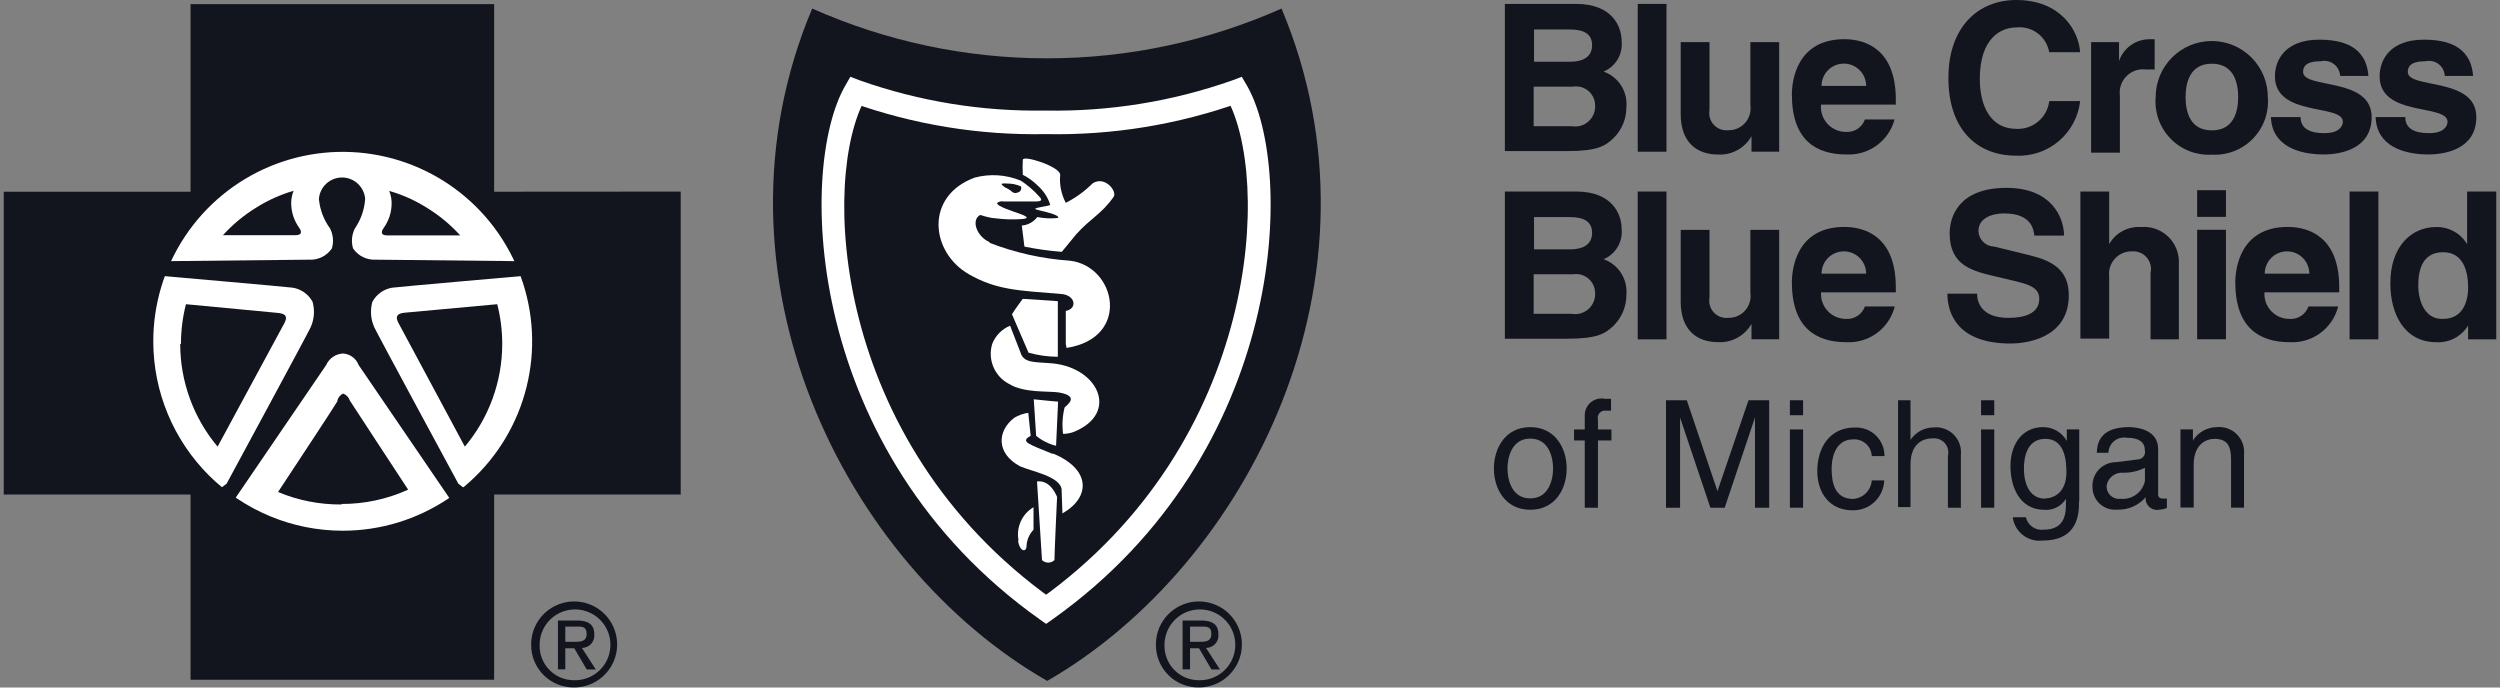 <svg width="160" height="44" viewBox="0 0 160 44" fill="none" xmlns="http://www.w3.org/2000/svg">
<rect x="0" y="0" width="160" height="44" fill="#808080" stroke="none"/>
<g clip-path="url(#clip0_1543_63112)">
<path d="M96.279 0.25H100.873C103.194 0.25 103.785 1.702 103.785 2.643C103.826 3.047 103.736 3.454 103.527 3.803C103.319 4.153 103.004 4.425 102.628 4.581C103.092 4.745 103.488 5.059 103.753 5.474C104.017 5.889 104.135 6.38 104.088 6.87C104.09 7.599 103.803 8.299 103.29 8.816C102.748 9.343 102.237 9.67 100.299 9.67H96.311V0.25H96.279ZM98.177 3.951H100.499C101.296 3.951 101.894 3.648 101.894 2.898C101.894 2.148 101.344 1.885 100.443 1.885H98.177V3.951ZM98.177 8.075H100.57C100.766 8.111 100.967 8.102 101.158 8.048C101.349 7.994 101.525 7.896 101.672 7.762C101.818 7.628 101.932 7.462 102.004 7.277C102.076 7.092 102.104 6.893 102.086 6.695C102.078 6.522 102.034 6.354 101.956 6.199C101.878 6.045 101.768 5.91 101.634 5.801C101.5 5.693 101.344 5.614 101.177 5.57C101.011 5.526 100.836 5.518 100.666 5.546H98.154V8.075H98.177Z" fill="#13151E"/>
<path d="M106.656 0.25H104.814V9.71H106.656V0.25Z" fill="#13151E"/>
<path d="M113.859 9.706H112.096V8.717C111.884 9.092 111.572 9.401 111.194 9.608C110.816 9.815 110.388 9.913 109.958 9.89C108.578 9.89 107.565 9.092 107.565 7.306V2.695H109.408V7.042C109.377 7.21 109.386 7.383 109.434 7.547C109.482 7.711 109.567 7.862 109.683 7.987C109.799 8.113 109.943 8.209 110.103 8.27C110.263 8.33 110.434 8.352 110.604 8.334C110.808 8.34 111.01 8.301 111.196 8.22C111.383 8.14 111.55 8.019 111.685 7.867C111.821 7.715 111.921 7.535 111.979 7.341C112.038 7.146 112.053 6.941 112.024 6.739V2.695H113.867V9.698L113.859 9.706Z" fill="#13151E"/>
<path d="M121.252 7.644C121.073 8.314 120.669 8.901 120.109 9.309C119.549 9.717 118.866 9.92 118.174 9.886C116.195 9.886 114.68 8.937 114.68 6.049C114.68 5.204 114.967 2.508 118.038 2.508C119.418 2.508 121.332 3.17 121.332 6.368V6.695H116.546C116.525 6.919 116.551 7.145 116.623 7.358C116.695 7.571 116.812 7.767 116.964 7.932C117.117 8.097 117.303 8.227 117.51 8.315C117.717 8.403 117.941 8.446 118.166 8.442C118.423 8.456 118.679 8.386 118.893 8.242C119.108 8.098 119.269 7.888 119.354 7.644H121.252ZM119.434 5.499C119.434 5.12 119.283 4.757 119.016 4.489C118.748 4.222 118.385 4.071 118.006 4.071C117.627 4.071 117.264 4.222 116.996 4.489C116.729 4.757 116.578 5.12 116.578 5.499H119.434Z" fill="#13151E"/>
<path d="M131.151 3.35C131.07 2.867 130.808 2.433 130.418 2.136C130.028 1.84 129.54 1.703 129.053 1.755C128.104 1.755 126.708 2.385 126.708 5.057C126.708 6.756 127.378 8.247 129.053 8.247C129.563 8.271 130.063 8.101 130.452 7.771C130.841 7.441 131.091 6.975 131.151 6.469H133.129C133.017 7.464 132.529 8.379 131.766 9.028C131.003 9.677 130.022 10.011 129.021 9.962C126.509 9.962 124.698 8.263 124.698 4.993C124.698 1.723 126.604 0 129.045 0C131.877 0 133.033 1.946 133.129 3.342H131.151V3.35Z" fill="#13151E"/>
<path d="M133.855 2.696H135.617V3.909C135.753 3.505 136.011 3.154 136.356 2.904C136.7 2.654 137.114 2.517 137.54 2.513C137.659 2.506 137.779 2.506 137.898 2.513V4.451C137.723 4.438 137.547 4.438 137.372 4.451C137.143 4.417 136.909 4.436 136.689 4.508C136.469 4.58 136.269 4.701 136.104 4.864C135.939 5.026 135.815 5.225 135.74 5.444C135.665 5.663 135.642 5.897 135.673 6.126V9.771H133.831V2.696H133.855Z" fill="#13151E"/>
<path d="M141.544 9.899C141.057 9.926 140.571 9.848 140.117 9.671C139.664 9.494 139.253 9.221 138.914 8.872C138.574 8.523 138.314 8.105 138.15 7.646C137.986 7.188 137.922 6.7 137.962 6.214C137.962 5.262 138.34 4.349 139.014 3.676C139.687 3.003 140.6 2.625 141.552 2.625C142.504 2.625 143.416 3.003 144.09 3.676C144.763 4.349 145.141 5.262 145.141 6.214C145.181 6.7 145.118 7.188 144.953 7.646C144.789 8.105 144.529 8.523 144.189 8.872C143.85 9.221 143.439 9.494 142.986 9.671C142.532 9.848 142.046 9.926 141.56 9.899H141.544ZM141.56 4.077C140.14 4.077 139.877 5.313 139.877 6.214C139.877 7.116 140.14 8.344 141.56 8.344C142.979 8.344 143.243 7.108 143.243 6.214C143.243 5.321 142.979 4.077 141.56 4.077Z" fill="#13151E"/>
<path d="M149.767 4.844C149.758 4.698 149.717 4.555 149.647 4.425C149.578 4.296 149.481 4.184 149.363 4.096C149.245 4.008 149.11 3.946 148.966 3.916C148.823 3.885 148.674 3.886 148.531 3.919C147.526 3.919 147.398 4.302 147.398 4.605C147.398 5.714 151.785 4.908 151.785 7.492C151.785 9.534 149.807 9.885 148.714 9.885C147.119 9.885 145.396 9.335 145.34 7.492H147.239C147.239 8.082 147.606 8.521 148.77 8.521C149.719 8.521 149.943 8.059 149.943 7.795C149.943 6.623 145.596 7.508 145.596 4.884C145.596 3.855 146.242 2.539 148.427 2.539C149.799 2.539 151.434 2.882 151.578 4.86H149.775L149.767 4.844Z" fill="#13151E"/>
<path d="M156.467 4.844C156.458 4.698 156.417 4.555 156.347 4.425C156.278 4.296 156.181 4.184 156.063 4.096C155.945 4.008 155.81 3.946 155.666 3.916C155.523 3.885 155.374 3.886 155.231 3.919C154.234 3.919 154.098 4.302 154.098 4.605C154.098 5.714 158.485 4.908 158.485 7.492C158.485 9.534 156.507 9.885 155.414 9.885C153.819 9.885 152.096 9.335 152.04 7.492H153.939C153.939 8.082 154.305 8.521 155.47 8.521C156.419 8.521 156.642 8.059 156.642 7.795C156.642 6.623 152.296 7.508 152.296 4.884C152.296 3.855 152.942 2.539 155.127 2.539C156.499 2.539 158.134 2.882 158.278 4.86H156.475L156.467 4.844Z" fill="#13151E"/>
<path d="M96.279 12.258H100.873C103.194 12.258 103.785 13.71 103.785 14.651C103.826 15.055 103.736 15.462 103.527 15.811C103.319 16.16 103.004 16.433 102.628 16.589C103.092 16.752 103.488 17.067 103.753 17.482C104.017 17.897 104.135 18.388 104.088 18.878C104.09 19.607 103.803 20.307 103.29 20.824C102.748 21.351 102.237 21.678 100.299 21.678H96.311V12.258H96.279ZM98.177 15.959H100.499C101.296 15.959 101.894 15.656 101.894 14.906C101.894 14.156 101.344 13.893 100.443 13.893H98.177V15.959ZM98.177 20.082H100.57C100.766 20.119 100.967 20.11 101.158 20.056C101.349 20.001 101.525 19.904 101.672 19.77C101.818 19.636 101.932 19.47 102.004 19.285C102.076 19.1 102.104 18.9 102.086 18.703C102.078 18.53 102.034 18.361 101.956 18.207C101.878 18.053 101.768 17.918 101.634 17.809C101.5 17.7 101.344 17.622 101.177 17.578C101.011 17.534 100.836 17.526 100.666 17.554H98.154V20.082H98.177Z" fill="#13151E"/>
<path d="M106.656 12.258H104.814V21.718H106.656V12.258Z" fill="#13151E"/>
<path d="M113.859 21.714H112.096V20.725C111.884 21.1 111.572 21.409 111.194 21.616C110.816 21.823 110.388 21.92 109.958 21.897C108.578 21.897 107.565 21.1 107.565 19.313V14.711H109.408V19.05C109.377 19.218 109.386 19.391 109.434 19.555C109.482 19.719 109.567 19.87 109.683 19.995C109.799 20.12 109.943 20.217 110.103 20.277C110.263 20.337 110.434 20.36 110.604 20.342C110.808 20.348 111.01 20.309 111.196 20.228C111.383 20.147 111.55 20.027 111.685 19.875C111.821 19.723 111.921 19.543 111.979 19.348C112.038 19.153 112.053 18.948 112.024 18.747V14.711H113.867V21.714H113.859Z" fill="#13151E"/>
<path d="M121.252 19.66C121.073 20.329 120.669 20.917 120.109 21.325C119.549 21.732 118.866 21.936 118.174 21.901C116.195 21.901 114.68 20.952 114.68 18.065C114.68 17.219 114.967 14.523 118.038 14.523C119.418 14.523 121.332 15.185 121.332 18.384V18.711H116.546C116.532 18.931 116.563 19.152 116.639 19.359C116.714 19.566 116.831 19.756 116.983 19.915C117.136 20.075 117.319 20.201 117.523 20.287C117.726 20.372 117.945 20.414 118.166 20.41C118.423 20.424 118.679 20.354 118.893 20.21C119.108 20.066 119.269 19.856 119.354 19.612H121.252V19.66ZM119.434 17.515C119.434 17.136 119.283 16.773 119.016 16.505C118.748 16.237 118.385 16.087 118.006 16.087C117.627 16.087 117.264 16.237 116.996 16.505C116.729 16.773 116.578 17.136 116.578 17.515H119.434Z" fill="#13151E"/>
<path d="M126.533 18.811C126.533 19.337 126.812 20.343 128.535 20.343C129.468 20.343 130.513 20.119 130.513 19.122C130.513 18.38 129.803 18.189 128.798 17.95L127.785 17.71C126.253 17.352 124.778 17.017 124.778 14.935C124.778 13.882 125.344 12.023 128.415 12.023C131.31 12.023 132.092 13.922 132.1 15.078H130.202C130.146 14.656 129.994 13.659 128.263 13.659C127.514 13.659 126.62 13.938 126.62 14.791C126.63 15.053 126.74 15.301 126.927 15.485C127.114 15.669 127.363 15.774 127.625 15.78L129.93 16.346C131.223 16.666 132.403 17.192 132.403 18.891C132.403 21.738 129.508 21.986 128.678 21.986C125.225 21.986 124.634 20 124.634 18.795H126.533V18.811Z" fill="#13151E"/>
<path d="M139.478 21.718H137.635V17.466C137.675 17.293 137.673 17.113 137.63 16.94C137.586 16.767 137.503 16.608 137.387 16.473C137.27 16.339 137.124 16.234 136.959 16.167C136.794 16.099 136.616 16.072 136.439 16.086C136.235 16.083 136.032 16.123 135.845 16.204C135.658 16.285 135.49 16.405 135.352 16.555C135.215 16.706 135.111 16.885 135.048 17.079C134.985 17.273 134.965 17.479 134.987 17.682V21.67H133.145V12.258H134.987V15.624C135.188 15.269 135.484 14.979 135.843 14.785C136.201 14.592 136.607 14.504 137.013 14.531C137.332 14.502 137.654 14.542 137.957 14.648C138.259 14.755 138.535 14.925 138.766 15.147C138.997 15.37 139.177 15.639 139.294 15.938C139.412 16.236 139.463 16.556 139.446 16.876V21.726L139.478 21.718Z" fill="#13151E"/>
<path d="M142.469 13.879H140.618V12.172H142.461V13.887L142.469 13.879ZM142.469 21.711H140.618V14.708H142.461V21.711H142.469Z" fill="#13151E"/>
<path d="M149.631 19.66C149.452 20.329 149.048 20.917 148.488 21.325C147.928 21.732 147.245 21.936 146.553 21.901C144.575 21.901 143.059 20.952 143.059 18.065C143.059 17.219 143.346 14.523 146.417 14.523C147.797 14.523 149.711 15.185 149.711 18.384V18.711H144.926C144.911 18.932 144.943 19.153 145.018 19.361C145.094 19.569 145.212 19.759 145.365 19.918C145.518 20.078 145.703 20.204 145.907 20.289C146.112 20.373 146.332 20.415 146.553 20.41C146.811 20.424 147.066 20.354 147.28 20.21C147.495 20.066 147.657 19.856 147.741 19.612H149.639L149.631 19.66ZM147.797 17.515C147.797 17.136 147.647 16.773 147.379 16.505C147.111 16.237 146.748 16.087 146.369 16.087C145.991 16.087 145.627 16.237 145.36 16.505C145.092 16.773 144.942 17.136 144.942 17.515H147.797Z" fill="#13151E"/>
<path d="M152.216 12.258H150.373V21.718H152.216V12.258Z" fill="#13151E"/>
<path d="M159.761 21.718H157.959V20.832C157.749 21.177 157.451 21.459 157.094 21.647C156.737 21.835 156.335 21.923 155.933 21.901C153.851 21.901 152.981 20.058 152.981 18.136C152.981 15.743 154.353 14.531 155.893 14.531C156.294 14.518 156.691 14.613 157.043 14.805C157.395 14.997 157.689 15.28 157.895 15.624V12.258H159.761V21.718ZM156.363 20.409C157.536 20.409 157.959 19.436 157.959 18.391C157.959 17.347 157.64 16.142 156.363 16.142C155.087 16.142 154.768 17.179 154.768 18.288C154.768 19.085 155.095 20.409 156.284 20.409" fill="#13151E"/>
<path d="M97.938 27.336C99.533 27.336 100.267 28.684 100.267 29.984C100.267 31.284 99.541 32.624 97.938 32.624C96.335 32.624 95.609 31.276 95.609 29.984C95.609 28.692 96.335 27.336 97.938 27.336ZM97.938 31.898C99.143 31.898 99.398 30.654 99.398 29.984C99.398 29.314 99.151 28.07 97.938 28.07C96.726 28.07 96.479 29.314 96.479 29.984C96.479 30.654 96.726 31.898 97.938 31.898Z" fill="#13151E"/>
<path d="M102.269 28.188V32.495H101.424V28.188H100.738V27.486H101.424V26.624C101.416 26.46 101.447 26.296 101.513 26.146C101.579 25.995 101.678 25.861 101.804 25.755C101.929 25.649 102.077 25.573 102.237 25.532C102.396 25.492 102.563 25.489 102.724 25.524H103.107V26.281H102.764C102.689 26.273 102.613 26.284 102.543 26.312C102.473 26.34 102.412 26.385 102.363 26.442C102.314 26.499 102.28 26.568 102.264 26.641C102.247 26.715 102.249 26.791 102.269 26.864V27.486H103.131V28.188H102.285H102.269Z" fill="#13151E"/>
<path d="M112.319 32.493V28.433C112.319 28.233 112.319 27.364 112.319 26.718L110.381 32.493H109.464L107.525 26.726C107.525 27.356 107.525 28.233 107.525 28.433V32.493H106.624V25.617H107.956L109.918 31.432L111.904 25.617H113.228V32.493H112.327H112.319Z" fill="#13151E"/>
<path d="M114.552 25.617H115.398V26.574H114.552V25.617ZM115.398 32.493H114.552V27.484H115.398V32.493Z" fill="#13151E"/>
<path d="M119.793 29.188C119.787 29.04 119.751 28.893 119.688 28.759C119.624 28.624 119.535 28.503 119.424 28.404C119.313 28.304 119.183 28.228 119.043 28.179C118.902 28.13 118.753 28.11 118.604 28.12C117.559 28.12 117.224 29.117 117.224 30.01C117.224 30.903 117.432 31.932 118.596 31.932C118.906 31.913 119.199 31.782 119.419 31.564C119.639 31.345 119.772 31.053 119.793 30.744H120.59C120.582 31.004 120.523 31.259 120.416 31.496C120.309 31.733 120.156 31.946 119.966 32.124C119.777 32.302 119.554 32.441 119.311 32.532C119.067 32.624 118.808 32.667 118.549 32.658C117.137 32.658 116.307 31.597 116.307 30.146C116.307 28.694 117.057 27.362 118.7 27.362C118.947 27.349 119.194 27.387 119.426 27.473C119.658 27.559 119.87 27.692 120.049 27.863C120.227 28.034 120.369 28.24 120.465 28.468C120.561 28.696 120.609 28.941 120.606 29.188H119.809H119.793Z" fill="#13151E"/>
<path d="M125.528 32.493H124.666V29.183C124.703 29.039 124.703 28.889 124.668 28.745C124.633 28.601 124.563 28.468 124.465 28.357C124.367 28.246 124.243 28.161 124.104 28.108C123.965 28.056 123.816 28.039 123.669 28.058C122.983 28.058 122.273 28.465 122.273 29.725V32.453H121.476V25.617H122.273V28.154C122.433 27.91 122.651 27.71 122.907 27.571C123.163 27.432 123.45 27.358 123.741 27.356C123.977 27.331 124.215 27.359 124.439 27.438C124.663 27.517 124.866 27.645 125.034 27.812C125.202 27.979 125.331 28.182 125.411 28.405C125.491 28.628 125.52 28.867 125.496 29.103V32.517L125.528 32.493Z" fill="#13151E"/>
<path d="M126.788 25.617H127.633V26.574H126.788V25.617ZM127.633 32.493H126.788V27.484H127.633V32.493Z" fill="#13151E"/>
<path d="M133.057 32.074C133.057 32.792 133.057 34.594 130.728 34.594C130.277 34.648 129.822 34.522 129.464 34.243C129.105 33.963 128.872 33.554 128.814 33.103H129.659C129.715 33.353 129.862 33.573 130.071 33.721C130.281 33.868 130.538 33.932 130.792 33.9C132.251 33.9 132.22 32.728 132.22 32.138V31.922C132.08 32.151 131.881 32.338 131.644 32.463C131.406 32.588 131.14 32.647 130.872 32.632C129.165 32.632 128.67 31.037 128.67 29.832C128.67 28.421 129.428 27.336 130.76 27.336C131.069 27.334 131.372 27.415 131.639 27.571C131.905 27.727 132.125 27.951 132.275 28.221V27.48H133.073V32.074H133.057ZM130.88 31.898C131.414 31.898 132.251 31.547 132.251 30.215C132.251 29.418 132.116 28.086 130.904 28.086C129.691 28.086 129.532 29.33 129.532 29.976C129.532 31.077 129.962 31.914 130.88 31.914" fill="#13151E"/>
<path d="M134.198 29.003C134.198 27.806 134.995 27.336 136.263 27.336C136.662 27.336 138.122 27.448 138.122 28.732V31.611C138.115 31.65 138.118 31.69 138.13 31.727C138.141 31.765 138.161 31.799 138.188 31.828C138.215 31.856 138.249 31.878 138.285 31.892C138.322 31.906 138.362 31.91 138.401 31.906C138.494 31.914 138.587 31.914 138.68 31.906V32.52C138.532 32.575 138.376 32.607 138.218 32.616C138.103 32.642 137.984 32.641 137.871 32.612C137.757 32.582 137.652 32.526 137.565 32.448C137.477 32.37 137.41 32.272 137.368 32.163C137.326 32.053 137.311 31.935 137.324 31.819C137.102 32.079 136.823 32.286 136.51 32.424C136.196 32.562 135.856 32.628 135.514 32.616C135.312 32.637 135.108 32.616 134.915 32.553C134.722 32.49 134.544 32.387 134.393 32.251C134.243 32.115 134.123 31.948 134.041 31.762C133.959 31.576 133.917 31.375 133.918 31.172C133.906 30.966 133.937 30.759 134.008 30.565C134.08 30.371 134.19 30.193 134.333 30.044C134.476 29.894 134.648 29.775 134.839 29.695C135.03 29.615 135.235 29.575 135.442 29.577L136.83 29.402C136.9 29.399 136.969 29.381 137.032 29.348C137.095 29.315 137.149 29.269 137.191 29.212C137.233 29.155 137.262 29.09 137.275 29.021C137.289 28.951 137.286 28.88 137.268 28.811C137.268 28.285 136.886 28.014 136.088 28.014C135.948 27.992 135.804 28.001 135.667 28.039C135.531 28.078 135.404 28.145 135.295 28.236C135.186 28.327 135.098 28.441 135.037 28.569C134.975 28.697 134.942 28.837 134.939 28.979H134.142L134.198 29.003ZM137.284 29.936C136.853 30.149 136.378 30.259 135.897 30.255C135.651 30.231 135.405 30.299 135.207 30.447C135.01 30.594 134.874 30.811 134.828 31.053C134.816 31.174 134.831 31.295 134.873 31.409C134.915 31.523 134.982 31.626 135.07 31.709C135.158 31.793 135.263 31.856 135.379 31.893C135.495 31.93 135.617 31.94 135.737 31.922C136.09 31.955 136.443 31.855 136.727 31.643C137.011 31.431 137.207 31.121 137.276 30.774V29.976L137.284 29.936Z" fill="#13151E"/>
<path d="M143.633 32.489H142.788V29.403C142.788 28.533 142.541 28.087 141.719 28.087C141.241 28.087 140.395 28.39 140.395 29.754V32.481H139.55V27.48H140.347V28.19C140.508 27.933 140.732 27.72 140.996 27.571C141.261 27.422 141.559 27.341 141.863 27.337C142.099 27.312 142.337 27.34 142.561 27.419C142.784 27.498 142.988 27.625 143.156 27.793C143.324 27.96 143.452 28.163 143.532 28.386C143.612 28.609 143.641 28.848 143.617 29.084V32.498L143.633 32.489Z" fill="#13151E"/>
<path d="M73.978 41.276C73.972 40.731 74.127 40.196 74.426 39.739C74.724 39.283 75.151 38.925 75.653 38.712C76.154 38.498 76.708 38.439 77.244 38.541C77.779 38.643 78.273 38.901 78.661 39.284C79.049 39.667 79.315 40.156 79.425 40.69C79.535 41.224 79.483 41.779 79.277 42.284C79.071 42.789 78.72 43.221 78.268 43.526C77.815 43.831 77.283 43.994 76.738 43.996C76.377 44.002 76.019 43.936 75.683 43.802C75.348 43.669 75.043 43.469 74.786 43.216C74.529 42.962 74.325 42.66 74.187 42.327C74.048 41.994 73.977 41.637 73.978 41.276ZM76.738 43.533C77.188 43.544 77.631 43.421 78.01 43.179C78.39 42.938 78.689 42.588 78.869 42.176C79.049 41.764 79.103 41.307 79.022 40.864C78.942 40.421 78.732 40.013 78.418 39.69C78.104 39.367 77.702 39.145 77.261 39.052C76.821 38.959 76.363 39 75.946 39.168C75.528 39.337 75.171 39.625 74.918 39.998C74.666 40.371 74.53 40.81 74.528 41.26C74.517 41.556 74.567 41.851 74.673 42.127C74.78 42.404 74.941 42.656 75.147 42.868C75.354 43.081 75.601 43.249 75.874 43.364C76.148 43.478 76.442 43.535 76.738 43.533ZM76.163 42.839H75.685V39.712H76.873C77.615 39.712 77.982 39.984 77.982 40.606C77.991 40.716 77.977 40.827 77.941 40.931C77.904 41.035 77.847 41.131 77.772 41.212C77.697 41.292 77.606 41.357 77.505 41.401C77.404 41.445 77.295 41.468 77.184 41.467L78.078 42.847H77.535L76.738 41.491H76.163V42.847V42.839ZM76.73 41.076C77.129 41.076 77.527 41.076 77.527 40.566C77.527 40.056 77.176 40.103 76.841 40.103H76.163V41.076H76.73Z" fill="#13151E"/>
<path d="M33.994 41.276C33.987 40.731 34.143 40.196 34.441 39.739C34.739 39.283 35.166 38.925 35.668 38.712C36.17 38.498 36.724 38.439 37.26 38.541C37.795 38.643 38.288 38.901 38.677 39.284C39.065 39.667 39.331 40.156 39.441 40.69C39.55 41.224 39.499 41.779 39.293 42.284C39.087 42.789 38.736 43.221 38.283 43.526C37.831 43.831 37.299 43.994 36.754 43.996C36.393 44.002 36.034 43.936 35.699 43.802C35.364 43.669 35.059 43.469 34.802 43.216C34.545 42.962 34.341 42.66 34.202 42.327C34.063 41.994 33.993 41.637 33.994 41.276ZM36.754 43.533C37.204 43.543 37.647 43.418 38.026 43.174C38.404 42.931 38.702 42.58 38.881 42.167C39.059 41.753 39.111 41.296 39.028 40.853C38.946 40.41 38.733 40.002 38.417 39.681C38.102 39.36 37.697 39.14 37.256 39.049C36.815 38.959 36.357 39.002 35.94 39.173C35.524 39.344 35.168 39.636 34.917 40.01C34.667 40.385 34.535 40.825 34.536 41.276C34.528 41.571 34.579 41.865 34.687 42.141C34.794 42.416 34.957 42.666 35.164 42.877C35.371 43.088 35.618 43.255 35.892 43.367C36.165 43.48 36.458 43.536 36.754 43.533ZM36.179 42.839H35.709V39.712H36.929C37.671 39.712 38.038 39.984 38.038 40.606C38.046 40.716 38.032 40.827 37.996 40.931C37.96 41.035 37.903 41.131 37.828 41.212C37.753 41.292 37.662 41.357 37.561 41.401C37.459 41.445 37.35 41.468 37.24 41.467L38.133 42.847H37.551L36.754 41.491H36.179V42.847V42.839ZM36.745 41.076C37.144 41.076 37.543 41.076 37.543 40.566C37.543 40.056 37.192 40.103 36.857 40.103H36.179V41.076H36.745Z" fill="#13151E"/>
<path d="M12.195 0.266H31.625V12.27L43.565 12.262V31.652H31.625V43.504H12.195V31.652H0.239V12.27H12.195V0.266Z" fill="#13151E"/>
<path fill-rule="evenodd" clip-rule="evenodd" d="M51.98 0.547C44.801 17.584 54.03 36.136 67.023 43.578C79.936 36.136 89.212 17.656 82.018 0.547C77.29 2.648 72.173 3.733 66.999 3.733C61.825 3.733 56.708 2.648 51.98 0.547Z" fill="#13151E"/>
<path d="M9.81 21.874C9.804 19.475 10.509 17.128 11.838 15.13C13.166 13.132 15.057 11.573 17.272 10.651C19.487 9.728 21.926 9.484 24.279 9.948C26.633 10.412 28.797 11.564 30.495 13.258C32.194 14.953 33.352 17.113 33.822 19.465C34.293 21.818 34.054 24.257 33.138 26.475C32.221 28.692 30.667 30.587 28.673 31.921C26.678 33.254 24.333 33.966 21.934 33.966C18.724 33.966 15.645 32.693 13.372 30.427C11.1 28.16 9.819 25.084 9.81 21.874Z" fill="white"/>
<path d="M66.919 7.076C62.872 7.145 58.844 6.492 55.027 5.145L54.421 4.914L54.102 5.472C51.007 10.832 51.501 28.954 66.512 39.618L66.951 39.929L67.39 39.618C82.393 28.954 82.895 10.832 79.801 5.472L79.474 4.914L78.867 5.145C75.026 6.498 70.975 7.151 66.903 7.076H66.919ZM66.903 8.583C71.159 8.672 75.394 7.982 79.402 6.549L78.477 6.222C81.364 11.247 80.766 28.244 66.512 38.382H67.39C53.12 28.244 52.522 11.263 55.426 6.222L54.476 6.549C58.466 7.978 62.682 8.667 66.919 8.583" fill="white"/>
<path d="M18.815 12.203C17.971 12.445 17.166 12.805 16.422 13.272C15.623 13.759 14.898 14.358 14.269 15.051H18.911C19.453 15.051 19.23 14.684 19.134 14.556C18.836 14.137 18.665 13.642 18.64 13.128C18.619 12.815 18.671 12.501 18.791 12.211" fill="#13151E"/>
<path d="M24.909 12.219C25.753 12.46 26.558 12.82 27.302 13.287C28.101 13.774 28.826 14.373 29.455 15.066H24.789C24.247 15.066 24.47 14.699 24.566 14.572C24.866 14.151 25.038 13.652 25.061 13.136C25.081 12.823 25.029 12.509 24.909 12.219Z" fill="#13151E"/>
<path d="M21.966 22.625C22.184 22.641 22.393 22.72 22.569 22.851C22.744 22.983 22.878 23.161 22.955 23.366C23.33 23.925 28.833 31.981 28.833 31.981L29.735 31.263L29.336 30.96C29.336 30.96 24.127 21.332 23.96 20.958C23.724 20.442 23.679 19.86 23.832 19.314C23.96 19.079 24.14 18.875 24.358 18.719C24.577 18.563 24.828 18.458 25.092 18.413C25.483 18.357 33.523 17.655 33.523 17.655L33.093 16.714L24.055 16.619C23.771 16.635 23.487 16.578 23.231 16.452C22.975 16.326 22.756 16.136 22.596 15.901C22.468 15.473 22.511 15.013 22.715 14.617C23.098 14.059 23.324 13.409 23.37 12.734C23.342 12.361 23.174 12.011 22.9 11.756C22.625 11.501 22.265 11.359 21.89 11.359C21.515 11.359 21.155 11.501 20.88 11.756C20.606 12.011 20.438 12.361 20.41 12.734C20.473 13.414 20.718 14.065 21.12 14.617C21.326 15.013 21.369 15.473 21.24 15.901C21.079 16.136 20.86 16.326 20.605 16.452C20.349 16.578 20.065 16.635 19.78 16.619L10.743 16.714L10.313 17.655C10.313 17.655 18.353 18.357 18.743 18.413C19.008 18.457 19.259 18.562 19.478 18.718C19.696 18.874 19.876 19.078 20.004 19.314C20.157 19.86 20.112 20.442 19.876 20.958C19.709 21.332 14.5 30.96 14.5 30.96L14.093 31.263L14.995 31.981C14.995 31.981 20.498 23.925 20.873 23.366C20.965 23.156 21.114 22.976 21.303 22.845C21.491 22.714 21.713 22.638 21.942 22.625" fill="#13151E"/>
<path d="M11.581 22.005C11.581 21.15 11.689 20.298 11.9 19.469L17.786 20.027C18.337 20.075 18.4 20.306 18.201 20.681L13.926 28.585C12.383 26.746 11.536 24.422 11.533 22.021" fill="#13151E"/>
<path d="M21.862 32.286C20.466 32.3 19.082 32.029 17.794 31.489C18.424 30.532 21.479 25.905 21.583 25.698C21.599 25.587 21.642 25.483 21.709 25.394C21.776 25.304 21.864 25.233 21.966 25.188C22.065 25.226 22.155 25.285 22.228 25.363C22.301 25.44 22.356 25.533 22.388 25.634C22.492 25.81 25.387 30.212 26.121 31.337C24.784 31.945 23.331 32.258 21.862 32.254" fill="#13151E"/>
<path d="M32.143 22.005C32.143 21.15 32.035 20.298 31.824 19.469L25.914 20.011C25.364 20.059 25.3 20.29 25.499 20.665L29.75 28.585C31.297 26.742 32.144 24.412 32.143 22.005Z" fill="#13151E"/>
<path d="M67.956 16.117C67.152 16.056 66.353 15.944 65.563 15.782L65.396 14.434C65.59 14.419 65.778 14.363 65.949 14.27C66.12 14.176 66.268 14.047 66.385 13.892C66.828 13.98 67.283 13.999 67.733 13.947C67.781 13.66 66.257 13.461 66.257 13.365C66.257 13.269 67.174 13.198 67.214 13.102C67.062 12.631 66.787 12.21 66.417 11.882C66.136 11.602 65.813 11.367 65.46 11.188C65.441 10.869 65.441 10.549 65.46 10.23C65.46 9.895 67.852 10.661 67.852 11.188C67.794 11.808 67.919 12.432 68.211 12.982C68.847 12.657 69.428 12.234 69.934 11.73C70.732 11.227 71.529 12.272 71.266 12.607C70.469 13.732 69.799 13.963 68.873 15L67.956 16.117Z" fill="white"/>
<path fill-rule="evenodd" clip-rule="evenodd" d="M64.407 11.739C64.072 11.739 63.976 11.739 64.311 11.986C64.448 12.048 64.579 12.122 64.702 12.209C64.751 12.274 64.82 12.32 64.898 12.34C64.976 12.36 65.059 12.354 65.132 12.321C65.174 12.313 65.213 12.295 65.247 12.27C65.281 12.244 65.308 12.212 65.328 12.175C65.348 12.137 65.359 12.096 65.361 12.054C65.363 12.011 65.356 11.969 65.34 11.93C65.047 11.797 64.728 11.734 64.407 11.747V11.739ZM63.338 15.543C64.981 16.179 66.709 16.563 68.466 16.684C71.426 17.019 72.415 21.621 68.259 22.267L68.211 22.004V19.898C68.961 19.763 68.849 18.885 67.908 18.814C65.164 18.59 63.777 18.566 61.998 17.546C59.541 16.126 59.174 12.544 62.389 11.364C63.365 11.106 64.399 11.176 65.332 11.563C65.753 11.837 66.136 12.164 66.472 12.537C66.863 12.911 66.472 12.895 66.082 12.895H64.231C64.159 12.878 64.085 12.878 64.013 12.895C63.941 12.911 63.873 12.944 63.816 12.991C63.761 13.198 64.885 13.541 65.276 13.685C65.914 13.916 65.747 13.988 65.404 14.02C64.818 14.062 64.23 14.043 63.649 13.964C63.37 13.964 62.732 13.757 62.732 13.757C62.133 14.076 62.5 15.129 63.33 15.496" fill="white"/>
<path d="M65.826 22.571C66.437 22.742 67.067 22.83 67.701 22.834V19.276L65.46 19.125C65.46 19.125 64.989 19.739 64.766 20.114L65.826 22.571Z" fill="white"/>
<path d="M67.717 25.706L67.589 28.53C67.121 28.416 66.685 28.198 66.313 27.892L66.161 25.555L67.095 25.65L67.717 25.706Z" fill="white"/>
<path d="M66.369 30.813L66.688 35.846C66.795 35.95 66.938 36.007 67.087 36.007C67.235 36.007 67.378 35.95 67.485 35.846C67.485 35.368 67.653 31.802 67.653 31.802C67.238 30.837 66.672 30.773 66.369 30.813Z" fill="white"/>
<path d="M65.156 34.599C65.252 35.308 65.699 35.396 65.699 34.918C65.722 34.537 65.88 34.178 66.145 33.905V32.461C65.785 32.673 65.499 32.992 65.328 33.373C65.156 33.755 65.107 34.18 65.188 34.591" fill="white"/>
<path d="M68.132 26.084C67.997 26.634 67.965 27.205 68.036 27.767C68.258 27.766 68.479 27.728 68.69 27.655C71.737 26.443 70.245 23.372 67.095 23.237C66.249 23.165 65.499 23.237 65.308 22.551L64.646 20.844C64.388 20.95 64.154 21.108 63.958 21.306C63.762 21.505 63.608 21.741 63.505 22C63.353 22.489 63.379 23.015 63.578 23.486C63.776 23.958 64.135 24.344 64.59 24.577C65.539 25.167 67.166 25.015 67.781 25.119C69.129 25.358 68.283 25.917 68.139 26.076" fill="white"/>
<path d="M67.382 29.022C69.775 30.003 69.854 31.79 67.996 32.859L67.94 31.263C67.733 30.466 66.066 30.179 65.284 29.844C63.729 29.006 63.824 27.578 64.909 26.741C65.184 26.573 65.491 26.464 65.81 26.422L65.962 27.898C65.236 28.272 65.89 28.44 67.382 29.054" fill="white"/>
</g>
<defs>
<clipPath id="clip0_1543_63112">
<rect width="159.522" height="43.996" fill="white" transform="translate(0.239)"/>
</clipPath>
</defs>
</svg>
